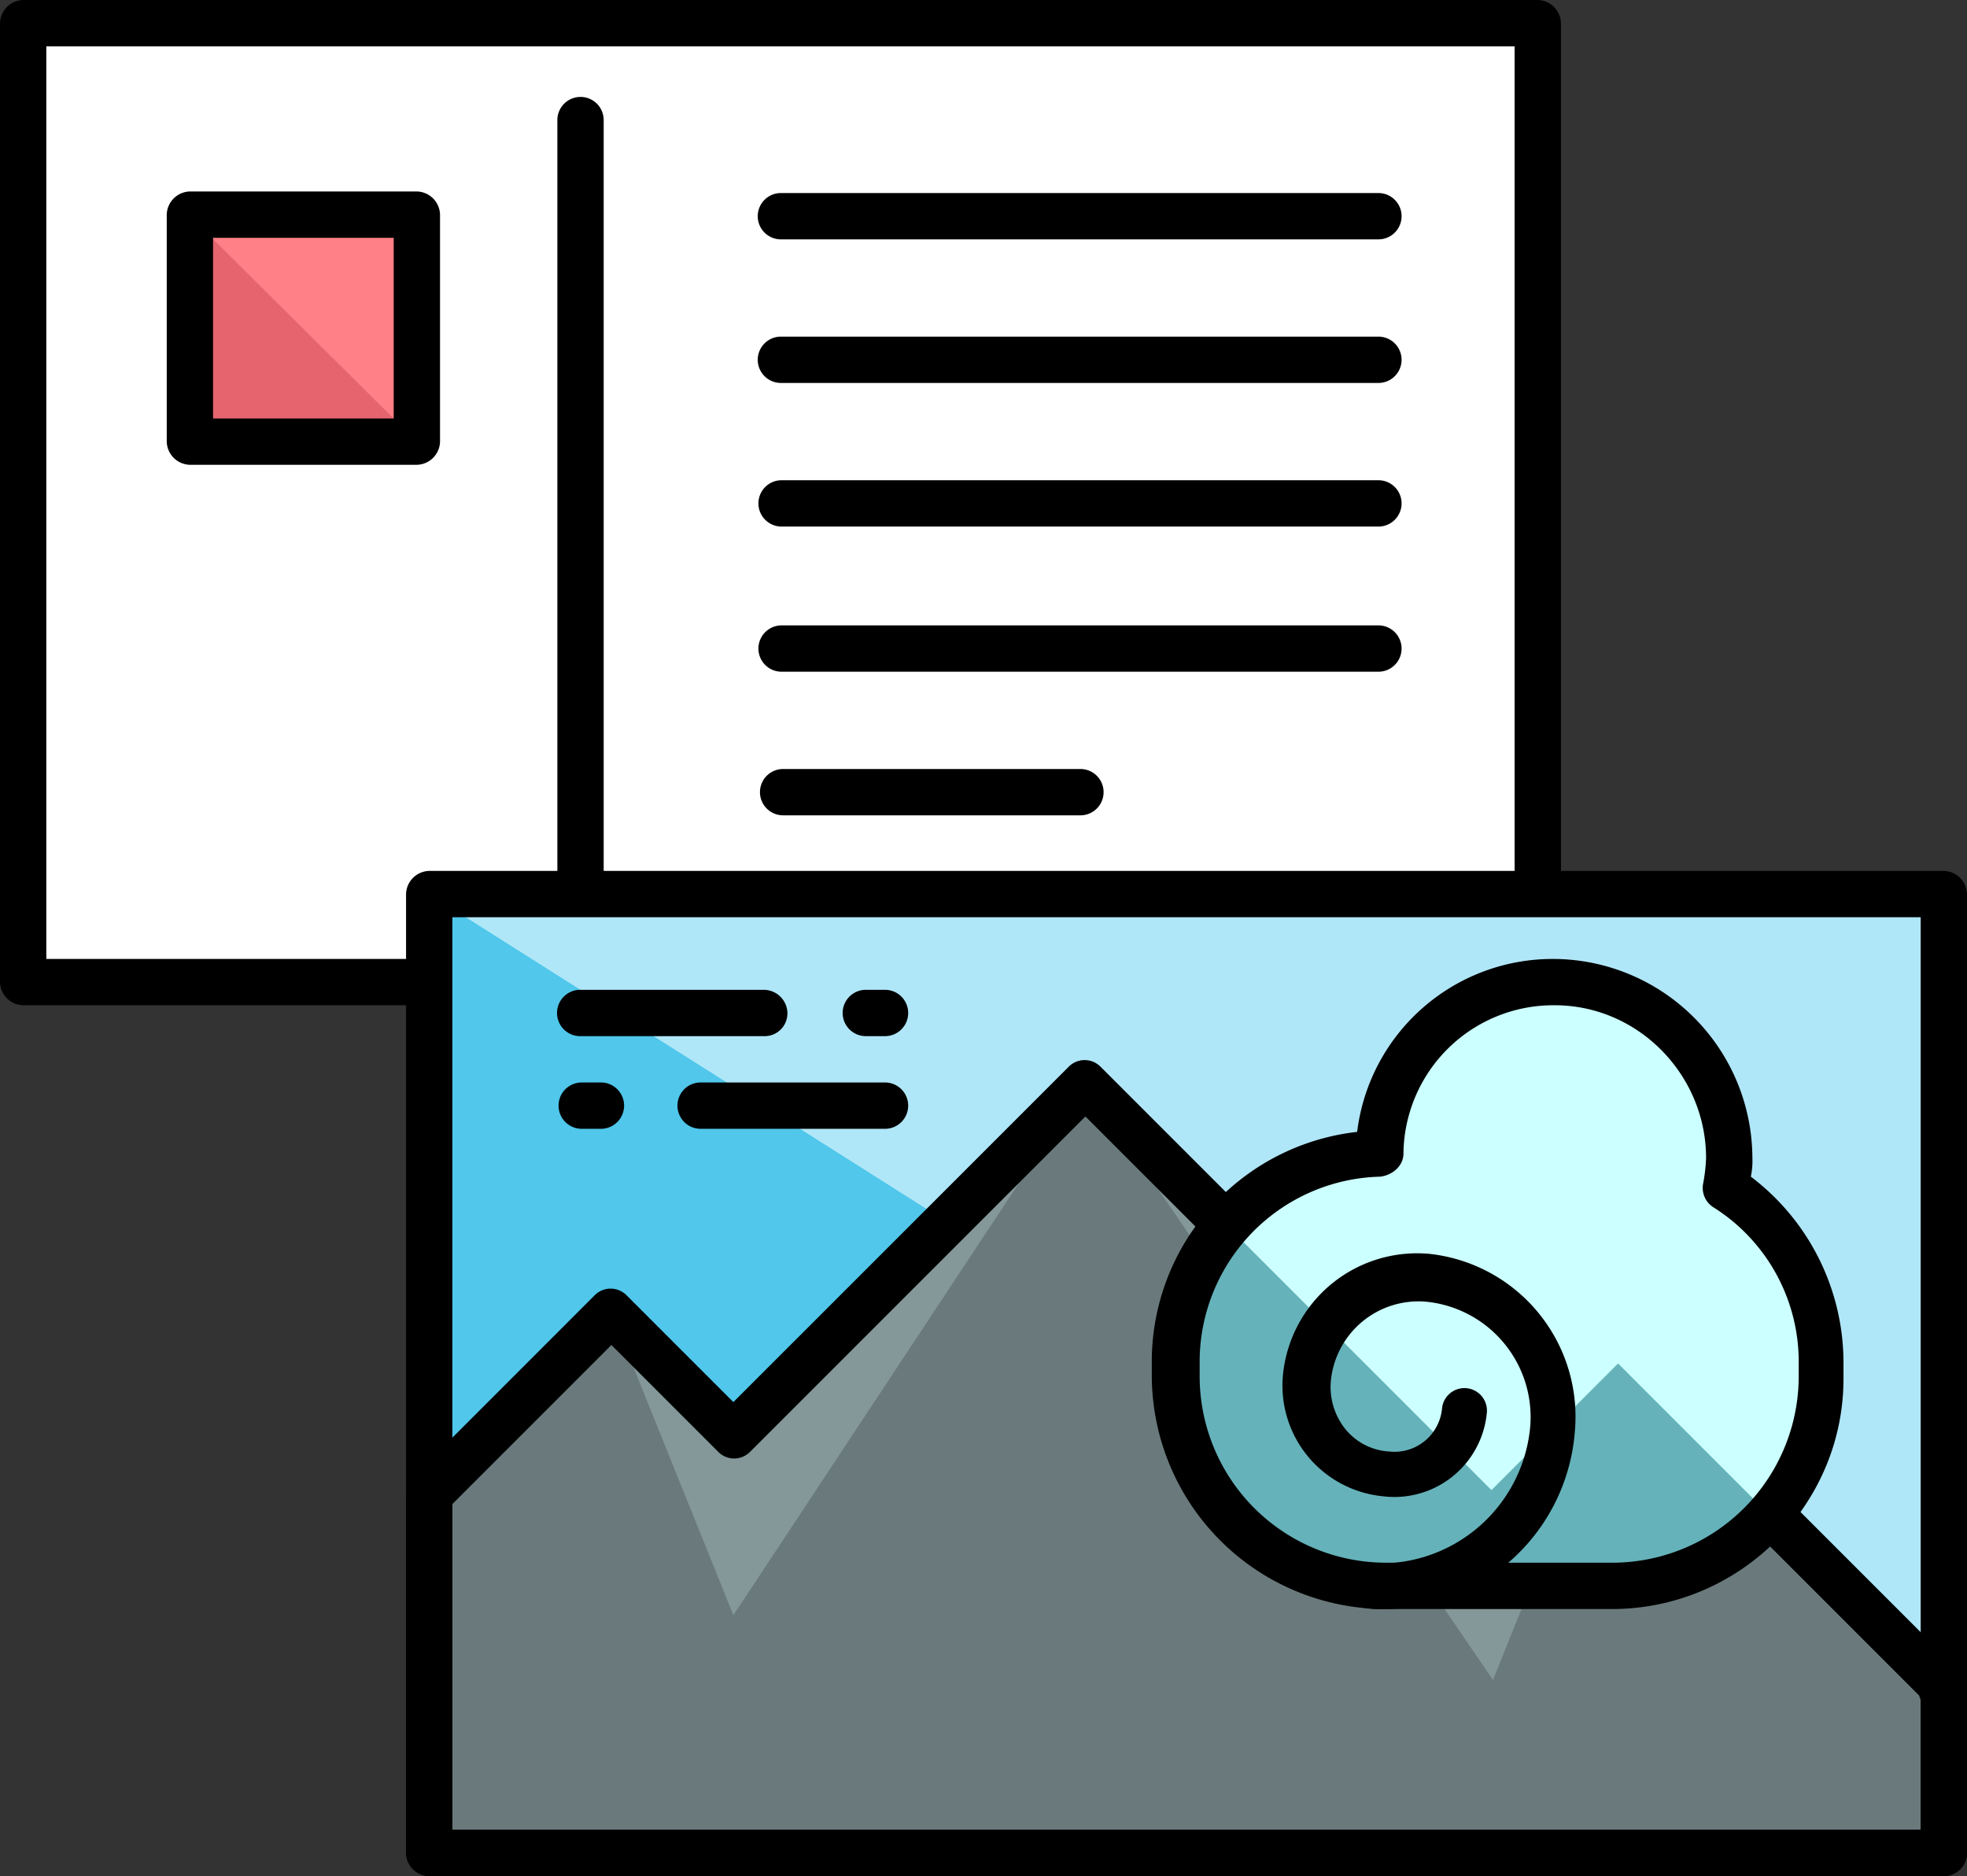 <svg xmlns="http://www.w3.org/2000/svg" width="405.423" height="386.649" viewBox="0 0 405.423 386.649"><rect x="0" y="0" width="405.423" height="386.649" fill="#333333" stroke="none"/><g transform="translate(0 -11.618)"><path d="M0,0H312.182V197.62H0Z" transform="translate(4.774 16.71)" fill="#fff"/><path d="M5.908,17.92H318.09V215.54" transform="translate(-1.134 -1.21)" fill="#fff"/><g transform="translate(0 11.618)"><path d="M316.956,218.785H4.774A4.894,4.894,0,0,1,0,214.011V16.392a4.894,4.894,0,0,1,4.774-4.774H316.956a4.894,4.894,0,0,1,4.774,4.774v197.62A4.687,4.687,0,0,1,316.956,218.785ZM9.547,209.238H312.182V21.165H9.547V209.238Z" transform="translate(0 -11.618)"/><path d="M146.952,204.138a4.894,4.894,0,0,1-4.774-4.774V41.2a4.774,4.774,0,1,1,9.547,0V199.364A4.687,4.687,0,0,1,146.952,204.138Z" transform="translate(-27.298 -16.382)"/><path d="M321.307,70.4H198.152a4.774,4.774,0,1,1,0-9.547H321.306a4.774,4.774,0,0,1,0,9.547Z" transform="translate(-37.128 -21.07)"/><path d="M321.307,107.023H198.152a4.774,4.774,0,1,1,0-9.547H321.306a4.774,4.774,0,0,1,0,9.547Z" transform="translate(-37.128 -28.103)"/><path d="M321.307,143.651H198.152a4.774,4.774,0,0,1,0-9.547H321.306a4.774,4.774,0,0,1,0,9.547Z" transform="translate(-37.128 -35.135)"/><path d="M321.307,180.673H198.152a4.774,4.774,0,0,1,0-9.547H321.306a4.774,4.774,0,0,1,0,9.547Z" transform="translate(-37.128 -42.243)"/><path d="M259.964,217.3H198.546a4.774,4.774,0,0,1,0-9.547h61.418a4.774,4.774,0,0,1,0,9.547Z" transform="translate(-37.204 -49.275)"/></g><rect width="46.779" height="46.779" transform="translate(39.142 56.17)" fill="#e5646e"/><path d="M48.443,66.757h46.78v46.461" transform="translate(-9.301 -10.587)" fill="#ff8086"/><path d="M94.089,116.782H47.309a4.894,4.894,0,0,1-4.774-4.774V65.229a4.894,4.894,0,0,1,4.774-4.774H94.088a4.894,4.894,0,0,1,4.774,4.774v46.779A4.894,4.894,0,0,1,94.089,116.782Zm-42.006-9.547H89.315V70H52.082v37.233Z" transform="translate(-8.167 -9.377)"/><path d="M0,0H312.182V197.62H0Z" transform="translate(88.467 195.872)" fill="#50c7eb"/><path d="M109.489,239.655H421.671v197.62" transform="translate(-21.022 -43.782)" fill="#b0e7f8"/><path d="M421.671,446.5V414.042l-1.273-2.864-65.555-65.237-26.1,26.094L244.737,287.7,172.18,360.261l-25.14-25.14-37.551,37.551V446.5Z" transform="translate(-21.022 -53.008)" fill="#849799"/><path d="M421.671,446.5V414.042l-1.273-2.864-65.555-65.237-26.1,64.918L244.737,287.7,172.18,397.494l-25.14-62.373-37.551,37.551V446.5Z" transform="translate(-21.022 -53.008)" fill="#6a797c"/><g transform="translate(83.694 191.099)"><path d="M420.537,450.178H108.355a4.894,4.894,0,0,1-4.774-4.774V371.576a6.676,6.676,0,0,1,1.273-3.5L142.4,330.524a4.615,4.615,0,0,1,6.683,0l21.957,21.957L240.1,283.426a4.611,4.611,0,0,1,6.683,0l80.83,80.83,22.913-22.913a4.611,4.611,0,0,1,6.683,0L422.765,406.9a2.7,2.7,0,0,1,.955,1.591l1.273,2.864a4.034,4.034,0,0,1,.318,1.909v32.459A4.849,4.849,0,0,1,420.537,450.178Zm-307.409-9.547H415.764V413.9l-.318-.954-61.418-61.418L331.115,374.44a4.611,4.611,0,0,1-6.683,0L243.6,293.61l-69.056,69.056a4.615,4.615,0,0,1-6.683,0l-21.957-21.957-32.777,32.777Z" transform="translate(-103.581 -243.01)"/><path d="M420.537,440.915H108.355a4.894,4.894,0,0,1-4.774-4.774V238.521a4.894,4.894,0,0,1,4.774-4.774H420.537a4.894,4.894,0,0,1,4.774,4.774V436.14A4.895,4.895,0,0,1,420.537,440.915Zm-307.409-9.547H415.764V243.294H113.128Z" transform="translate(-103.581 -233.747)"/></g><path d="M341.723,297.428c.637-19.412,16.548-35.323,35.96-35.323a36.262,36.262,0,0,1,36.278,36.278,35.23,35.23,0,0,1-.637,6.046,43.235,43.235,0,0,1,19.73,36.278v2.546a43.325,43.325,0,0,1-43.279,43.279H343a43.325,43.325,0,0,1-43.279-43.279v-2.546A43.279,43.279,0,0,1,341.723,297.428Z" transform="translate(-57.545 -48.093)" fill="#cff"/><path d="M342.92,398.4h46.462a42.461,42.461,0,0,0,32.459-14.957l-30.868-30.868-26.094,26.094-54.736-54.736a42.9,42.9,0,0,0-10.82,28.322v2.546C299.641,378.992,319.054,398.4,342.92,398.4Z" transform="translate(-57.469 -59.964)" fill="#65b2ba"/><g transform="translate(114.88 209.238)"><path d="M388.641,390.171H341.862a48.214,48.214,0,0,1-48.053-48.053v-2.546a47.657,47.657,0,0,1,42.325-47.734A40.6,40.6,0,0,1,376.548,256.2,41.151,41.151,0,0,1,417.6,297.247a15.486,15.486,0,0,1-.318,3.819,48.08,48.08,0,0,1,19.094,38.505v2.546C436.694,368.532,415.055,390.171,388.641,390.171ZM376.867,265.743a30.9,30.9,0,0,0-31.186,30.55c0,2.546-2.228,4.455-4.774,4.774a38.174,38.174,0,0,0-37.233,38.505v2.546a38.435,38.435,0,0,0,38.505,38.505h46.462a38.435,38.435,0,0,0,38.505-38.505v-2.546a37.6,37.6,0,0,0-17.5-32.142,4.734,4.734,0,0,1-2.228-4.774,35.42,35.42,0,0,0,.637-5.41C408.053,280.064,394.051,265.743,376.867,265.743Z" transform="translate(-171.291 -256.196)"/><path d="M347.624,404.59a18.138,18.138,0,0,1-4.137-.318,4.639,4.639,0,0,1,.955-9.229,30.988,30.988,0,0,0,33.732-27.686,23.892,23.892,0,0,0-21.322-26.094,18.15,18.15,0,0,0-19.73,16.23,13.9,13.9,0,0,0,2.864,9.865,12.583,12.583,0,0,0,9.229,4.774,9.838,9.838,0,0,0,10.819-8.911,4.639,4.639,0,0,1,9.229.955,19.142,19.142,0,0,1-21.322,17.185,22.921,22.921,0,0,1-20.685-25.14A27.778,27.778,0,0,1,357.49,331.4a33.749,33.749,0,0,1,29.914,36.6A39.633,39.633,0,0,1,347.624,404.59Z" transform="translate(-177.69 -270.615)"/><path d="M184.821,273.62H146.952a4.774,4.774,0,1,1,0-9.547h37.869a4.894,4.894,0,0,1,4.774,4.774A4.687,4.687,0,0,1,184.821,273.62Z" transform="translate(-142.178 -257.708)"/><path d="M223.632,273.62h-3.819a4.774,4.774,0,1,1,0-9.547h3.819a4.774,4.774,0,1,1,0,9.547Z" transform="translate(-156.167 -257.708)"/><path d="M215.541,297.251H177.672a4.774,4.774,0,1,1,0-9.547h37.869a4.774,4.774,0,1,1,0,9.547Z" transform="translate(-148.076 -262.245)"/><path d="M151.164,297.251h-3.819a4.774,4.774,0,1,1,0-9.547h3.819a4.774,4.774,0,1,1,0,9.547Z" transform="translate(-142.254 -262.245)"/></g></g></svg>